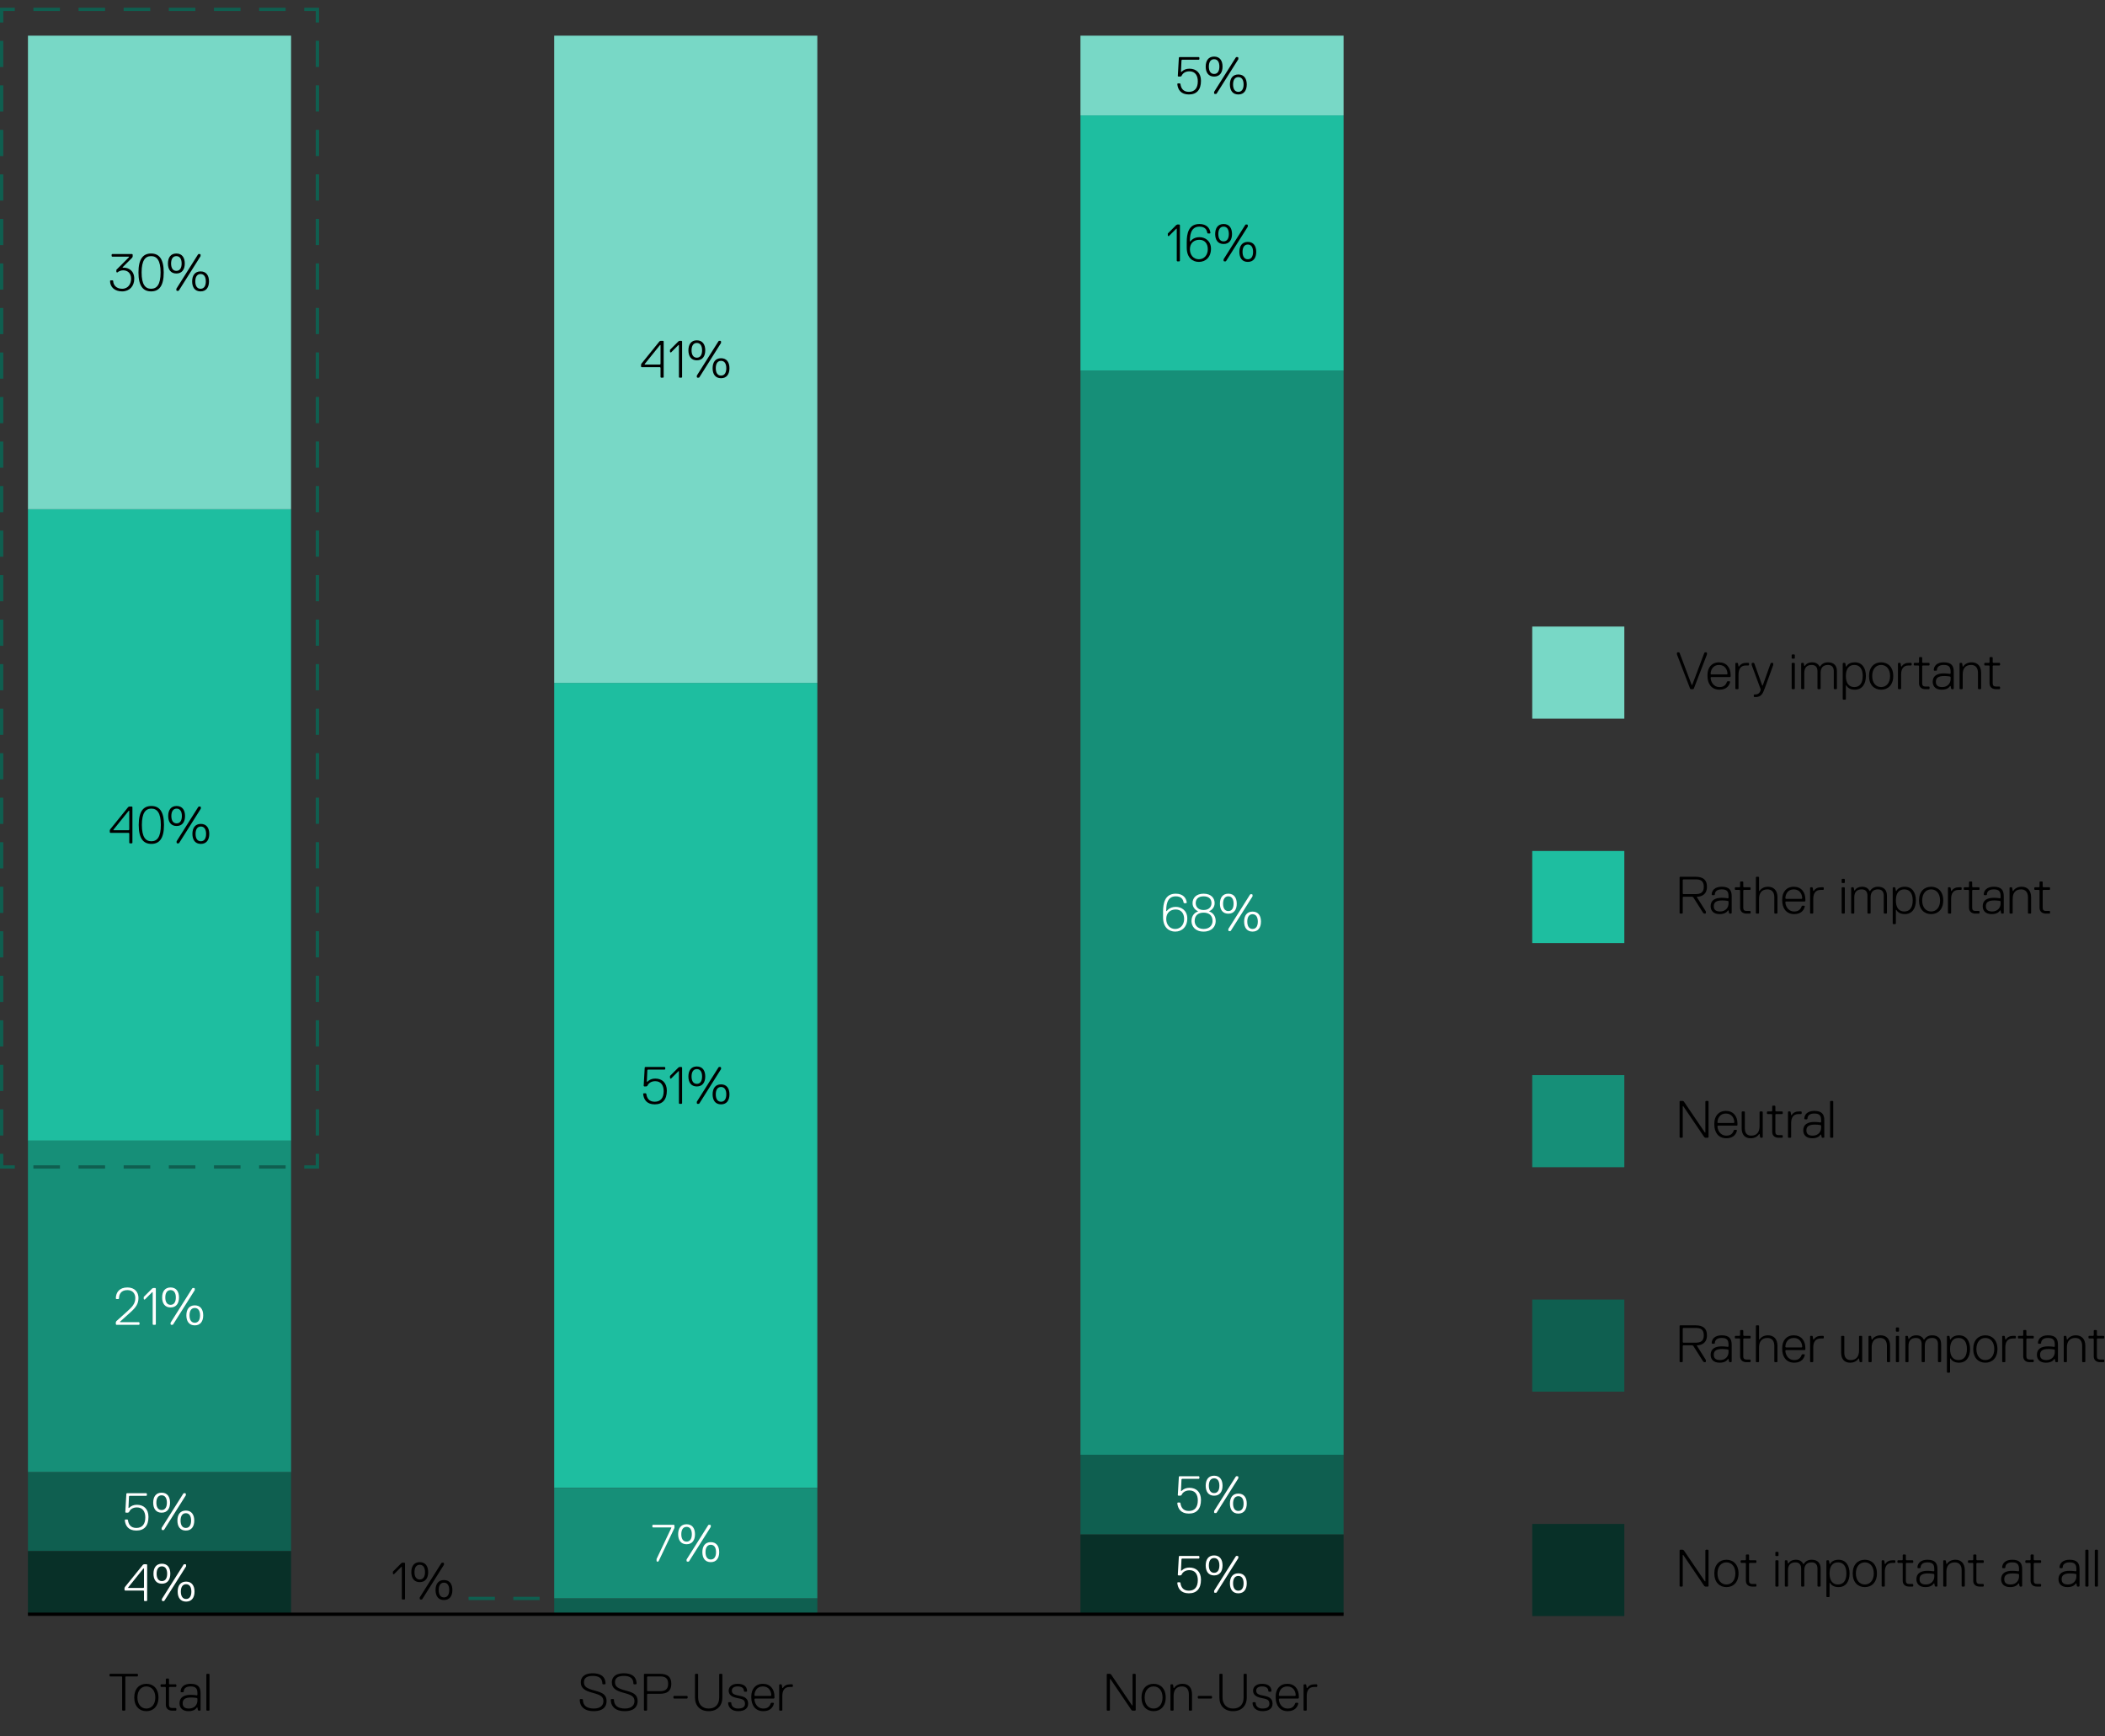 <?xml version="1.0" encoding="UTF-8"?>
<svg id="Ebene_1" xmlns="http://www.w3.org/2000/svg" version="1.1" viewBox="0 0 800 660">
  <rect x="0" y="0" width="800" height="660" fill="#333333" stroke="none"/>
  <!-- Generator: Adobe Illustrator 29.4.0, SVG Export Plug-In . SVG Version: 2.1.0 Build 152)  -->
  <defs>
    <style>
      .st0, .st1, .st2, .st3, .st4 {
        fill: none;
        stroke-miterlimit: 10;
        stroke-width: 1.25px;
      }

      .st0, .st1, .st2, .st4 {
        stroke: #0f5f50;
      }

      .st5 {
        isolation: isolate;
      }

      .st6 {
        fill: #78d8c6;
      }

      .st1 {
        stroke-dasharray: 10.092 7.064;
      }

      .st7 {
        fill: #fff;
      }

      .st2 {
        stroke-dasharray: 10 7;
      }

      .st8 {
        fill: #083028;
      }

      .st3 {
        stroke: #000;
      }

      .st9 {
        fill: #0f5f50;
      }

      .st4 {
        stroke-dasharray: 9.954 6.968;
      }

      .st10 {
        fill: #1ebea0;
      }

      .st11 {
        fill: #168f78;
      }
    </style>
  </defs>
  <g class="st5">
    <g class="st5">
      <path d="M649.124,603.048h-1l-.4-.2-8.002-11.803h-.199v11.803l-.2.2h-.801l-.199-.2v-13.603l.199-.2h1.001l.399.2,8.002,11.803h.2v-11.803l.2-.2h.8l.2.2v13.603l-.2.2h0Z"/>
      <path d="M651.522,598.047c0-3.4,2-5.201,4.601-5.201s4.602,1.801,4.602,5.201-2.001,5.201-4.602,5.201-4.601-1.801-4.601-5.201ZM652.722,598.047c0,2.601,1.4,4.201,3.4,4.201s3.401-1.601,3.401-4.201-1.4-4.201-3.401-4.201-3.4,1.601-3.4,4.201Z"/>
      <path d="M667.322,603.048h-1.399c-1.4,0-2.401-.8-2.401-2.2v-6.602l-.199-.2h-1.601l-.2-.2v-.6l.2-.2h1.601l.199-.2v-1.801l.2-.199h.801l.199.199v1.801l.2.2h2.4l.2.2v.6l-.2.2h-2.4l-.2.2v6.602c0,.8.4,1.2,1.201,1.2h1.399l.2.2v.6l-.2.2Z"/>
      <path d="M675.722,591.445h-.801l-.2-.2v-1.2l.2-.2h.801l.199.2v1.2l-.199.2ZM675.722,603.048h-.801l-.2-.2v-9.602l.2-.2h.801l.199.2v9.602l-.199.2Z"/>
      <path d="M685.723,602.848l-.2.2h-.8l-.2-.2v-6.602c0-1.4-.601-2.4-2.2-2.4-1.801,0-2.801,1-2.801,3.001v6.001l-.2.2h-.8l-.2-.2v-9.602l.2-.2h.6l.2.2.2,1h.2c.399-.8,1.4-1.4,2.801-1.4,1.6,0,2.4.8,2.8,1.601h.2c.601-1,1.601-1.601,3.001-1.601,2.2,0,3.4,1.2,3.4,3.4v6.602l-.2.2h-.8l-.2-.2v-6.602c0-1.4-.6-2.4-2.2-2.4-1.801,0-2.801,1-2.801,3.001v6.001h0Z"/>
      <path d="M695.522,601.648h-.2v5.201l-.2.2h-.8l-.2-.2v-13.603l.2-.2h.6l.2.2.2,1.2h.2c.399-.801,1.4-1.601,3.2-1.601,2.801,0,4.201,2.2,4.201,5.201s-1.4,5.201-4.201,5.201c-1.8,0-2.801-.801-3.2-1.601v.002ZM701.723,598.047c0-2.801-1.2-4.201-3.201-4.201s-3.2,1.4-3.2,4.201,1.2,4.201,3.2,4.201,3.201-1.4,3.201-4.201Z"/>
      <path d="M704.12,598.047c0-3.4,2.001-5.201,4.602-5.201s4.601,1.801,4.601,5.201-2,5.201-4.601,5.201-4.602-1.801-4.602-5.201ZM705.32,598.047c0,2.601,1.4,4.201,3.401,4.201s3.4-1.601,3.4-4.201-1.4-4.201-3.4-4.201-3.401,1.601-3.401,4.201Z"/>
      <path d="M720.121,593.046l.2.2v.6l-.2.2h-1c-2,0-2.801,1.4-2.801,3.4v5.401l-.199.2h-.801l-.2-.2v-9.602l.2-.2h.601l.2.2.199,1.2h.2c.601-1,1.601-1.4,2.801-1.4h.8Z"/>
      <path d="M726.921,603.048h-1.399c-1.4,0-2.401-.8-2.401-2.2v-6.602l-.199-.2h-1.601l-.2-.2v-.6l.2-.2h1.601l.199-.2v-1.801l.2-.199h.801l.199.199v1.801l.2.2h2.4l.2.2v.6l-.2.2h-2.4l-.2.2v6.602c0,.8.4,1.2,1.201,1.2h1.399l.2.2v.6l-.2.2Z"/>
      <path d="M736.122,603.048h-.601l-.2-.2-.2-1h-.199c-.4.6-1.2,1.4-3.201,1.4-2.2,0-3.4-1.2-3.4-3.001,0-2.2,1.601-3.2,4.201-3.2,1.2,0,2.4.2,2.4.2l.199-.2v-.601c0-1.8-.6-2.601-2.6-2.601s-2.601,1-2.601,2.001l-.2.199h-.801l-.2-.199c0-1.601,1.201-3.001,3.802-3.001,3,0,3.801,1.4,3.801,3.601v6.401l-.2.2h0ZM735.121,598.447l-.199-.2s-1.001-.2-2.201-.2c-2.4,0-3.2.8-3.2,2.2,0,1.2.6,2.001,2.4,2.001,2.2,0,3.2-1.601,3.2-3.001v-.8h0Z"/>
      <path d="M746.523,603.048h-.801l-.2-.2v-6.001c0-2.001-1-3.001-2.601-3.001-2.2,0-3.2,1.4-3.2,3.601v5.401l-.2.2h-.8l-.2-.2v-9.602l.2-.2h.6l.2.2.2,1.2h.2c.6-1,1.8-1.601,3.2-1.601,2.201,0,3.601,1.4,3.601,4.001v6.001l-.199.2h0Z"/>
      <path d="M753.721,603.048h-1.399c-1.4,0-2.401-.8-2.401-2.2v-6.602l-.199-.2h-1.601l-.2-.2v-.6l.2-.2h1.601l.199-.2v-1.801l.2-.199h.801l.199.199v1.801l.2.2h2.4l.2.2v.6l-.2.2h-2.4l-.2.2v6.602c0,.8.4,1.2,1.201,1.2h1.399l.2.2v.6l-.2.2Z"/>
      <path d="M768.321,603.048h-.601l-.2-.2-.2-1h-.199c-.4.6-1.2,1.4-3.201,1.4-2.2,0-3.4-1.2-3.4-3.001,0-2.2,1.601-3.2,4.201-3.2,1.2,0,2.4.2,2.4.2l.199-.2v-.601c0-1.8-.6-2.601-2.6-2.601s-2.601,1-2.601,2.001l-.2.199h-.801l-.2-.199c0-1.601,1.201-3.001,3.802-3.001,3,0,3.801,1.4,3.801,3.601v6.401l-.2.2h0ZM767.32,598.447l-.199-.2s-1.001-.2-2.201-.2c-2.4,0-3.2.8-3.2,2.2,0,1.2.6,2.001,2.4,2.001,2.2,0,3.2-1.601,3.2-3.001v-.8h0Z"/>
      <path d="M775.521,603.048h-1.399c-1.4,0-2.401-.8-2.401-2.2v-6.602l-.199-.2h-1.601l-.2-.2v-.6l.2-.2h1.601l.199-.2v-1.801l.2-.199h.801l.199.199v1.801l.2.2h2.4l.2.2v.6l-.2.2h-2.4l-.2.2v6.602c0,.8.4,1.2,1.201,1.2h1.399l.2.2v.6l-.2.2Z"/>
      <path d="M790.121,603.048h-.601l-.2-.2-.2-1h-.199c-.4.6-1.2,1.4-3.201,1.4-2.2,0-3.4-1.2-3.4-3.001,0-2.2,1.601-3.2,4.201-3.2,1.2,0,2.4.2,2.4.2l.199-.2v-.601c0-1.8-.6-2.601-2.6-2.601s-2.601,1-2.601,2.001l-.2.199h-.801l-.2-.199c0-1.601,1.201-3.001,3.802-3.001,3,0,3.801,1.4,3.801,3.601v6.401l-.2.2h0ZM789.12,598.447l-.199-.2s-1.001-.2-2.201-.2c-2.4,0-3.2.8-3.2,2.2,0,1.2.6,2.001,2.4,2.001,2.2,0,3.2-1.601,3.2-3.001v-.8h0Z"/>
      <path d="M793.52,603.048h-.8l-.2-.2v-13.603l.2-.2h.8l.2.2v13.603l-.2.2Z"/>
      <path d="M797.119,603.048h-.8l-.2-.2v-13.603l.2-.2h.8l.2.2v13.603l-.2.2Z"/>
    </g>
  </g>
  <g class="st5">
    <g class="st5">
      <path d="M643.123,511.347h-3.401l-.199.2v6.001l-.2.2h-.801l-.199-.2v-13.603l.199-.2h5.802c3,0,4.4,1.2,4.4,3.801,0,3.2-2.4,3.801-3.801,3.801v.2l3.401,5.401v.6l-.2.2h-.4l-.4-.2-3.801-6.001-.399-.2h0ZM644.524,504.745h-4.802l-.199.2v5.201l.199.2h4.602c2,0,3.2-.601,3.2-2.801s-1.2-2.801-3-2.801h0Z"/>
      <path d="M657.923,517.748h-.6l-.2-.2-.2-1h-.2c-.4.6-1.2,1.4-3.2,1.4-2.201,0-3.401-1.2-3.401-3.001,0-2.2,1.601-3.2,4.201-3.2,1.2,0,2.4.2,2.4.2l.2-.2v-.601c0-1.8-.601-2.601-2.601-2.601s-2.601,1-2.601,2.001l-.2.199h-.8l-.2-.199c0-1.601,1.2-3.001,3.801-3.001,3.001,0,3.801,1.4,3.801,3.601v6.401l-.2.2h0ZM656.923,513.148l-.2-.2s-1-.2-2.2-.2c-2.4,0-3.201.8-3.201,2.2,0,1.2.601,2.001,2.4,2.001,2.201,0,3.201-1.601,3.201-3.001v-.8Z"/>
      <path d="M665.123,517.748h-1.4c-1.4,0-2.4-.8-2.4-2.2v-6.602l-.2-.2h-1.601l-.2-.2v-.6l.2-.2h1.601l.2-.2v-1.801l.2-.199h.8l.2.199v1.801l.2.2h2.4l.2.2v.6l-.2.2h-2.4l-.2.2v6.602c0,.8.4,1.2,1.2,1.2h1.4l.2.2v.6l-.2.2Z"/>
      <path d="M675.323,517.748h-.8l-.2-.2v-6.001c0-2.001-1-3.001-2.601-3.001-2.2,0-3.201,1.4-3.201,3.601v5.401l-.199.2h-.801l-.2-.2v-13.603l.2-.2h.801l.199.2v5.201h.2c.601-1,1.801-1.601,3.201-1.601,2.2,0,3.601,1.4,3.601,4.001v6.001l-.2.2h0Z"/>
      <path d="M678.722,513.148l-.2.199c0,1.2.8,3.602,3.4,3.602,1.601,0,2.4-.801,2.801-2.001l.2-.2h.8l.2.2c-.2,1.2-1.2,3.001-4.001,3.001-3.2,0-4.601-2.4-4.601-5.201v-.4c0-2.801,1.601-4.801,4.4-4.801s4.401,2,4.401,4.801v.601l-.2.2h-7.201,0ZM684.923,511.947c0-1.4-.801-3.401-3.201-3.401s-3.2,2.001-3.2,3.401l.2.199h6.001l.2-.199Z"/>
      <path d="M692.922,507.746l.2.2v.6l-.2.2h-1c-2,0-2.801,1.4-2.801,3.4v5.401l-.199.2h-.801l-.2-.2v-9.602l.2-.2h.601l.2.2.199,1.2h.2c.601-1,1.601-1.4,2.801-1.4h.8Z"/>
      <path d="M699.921,507.746h.801l.2.2v6.201c0,2,1,2.801,2.4,2.801,2.2,0,3.2-1.4,3.2-3.602v-5.4l.2-.2h.8l.2.2v9.602l-.2.2h-.6l-.2-.2-.2-1.2h-.2c-.6,1-1.8,1.601-3.2,1.601-2.001,0-3.401-1.2-3.401-3.801v-6.201l.2-.2h0Z"/>
      <path d="M718.123,517.748h-.801l-.2-.2v-6.001c0-2.001-1-3.001-2.601-3.001-2.2,0-3.2,1.4-3.2,3.601v5.401l-.2.2h-.8l-.2-.2v-9.602l.2-.2h.6l.2.2.2,1.2h.2c.6-1,1.8-1.601,3.2-1.601,2.201,0,3.601,1.4,3.601,4.001v6.001l-.199.2h0Z"/>
      <path d="M721.522,506.146h-.801l-.2-.2v-1.2l.2-.2h.801l.199.2v1.2l-.199.2ZM721.522,517.748h-.801l-.2-.2v-9.602l.2-.2h.801l.199.2v9.602l-.199.2Z"/>
      <path d="M731.523,517.548l-.2.2h-.8l-.2-.2v-6.602c0-1.4-.601-2.4-2.2-2.4-1.801,0-2.801,1-2.801,3.001v6.001l-.2.2h-.8l-.2-.2v-9.602l.2-.2h.6l.2.2.2,1h.2c.399-.8,1.4-1.4,2.801-1.4,1.6,0,2.4.8,2.8,1.601h.2c.601-1,1.601-1.601,3.001-1.601,2.2,0,3.4,1.2,3.4,3.4v6.602l-.2.2h-.8l-.2-.2v-6.602c0-1.4-.6-2.4-2.2-2.4-1.801,0-2.801,1-2.801,3.001v6.001h0Z"/>
      <path d="M741.321,516.348h-.2v5.201l-.2.2h-.8l-.2-.2v-13.603l.2-.2h.6l.2.2.2,1.2h.2c.399-.801,1.4-1.601,3.2-1.601,2.801,0,4.201,2.2,4.201,5.201s-1.4,5.201-4.201,5.201c-1.8,0-2.801-.801-3.2-1.601v.002ZM747.523,512.747c0-2.801-1.2-4.201-3.201-4.201s-3.2,1.4-3.2,4.201,1.2,4.201,3.2,4.201,3.201-1.4,3.201-4.201Z"/>
      <path d="M749.92,512.747c0-3.4,2.001-5.201,4.602-5.201s4.601,1.801,4.601,5.201-2,5.201-4.601,5.201-4.602-1.801-4.602-5.201ZM751.12,512.747c0,2.601,1.4,4.201,3.401,4.201s3.4-1.601,3.4-4.201-1.4-4.201-3.4-4.201-3.401,1.601-3.401,4.201Z"/>
      <path d="M765.921,507.746l.2.2v.6l-.2.2h-1c-2,0-2.801,1.4-2.801,3.4v5.401l-.199.2h-.801l-.2-.2v-9.602l.2-.2h.601l.2.2.199,1.2h.2c.601-1,1.601-1.4,2.801-1.4h.8Z"/>
      <path d="M772.722,517.748h-1.4c-1.4,0-2.4-.8-2.4-2.2v-6.602l-.2-.2h-1.601l-.2-.2v-.6l.2-.2h1.601l.2-.2v-1.801l.2-.199h.8l.2.199v1.801l.2.2h2.4l.2.2v.6l-.2.2h-2.4l-.2.2v6.602c0,.8.4,1.2,1.2,1.2h1.4l.2.2v.6l-.2.2Z"/>
      <path d="M781.922,517.748h-.601l-.2-.2-.2-1h-.199c-.4.6-1.2,1.4-3.201,1.4-2.2,0-3.4-1.2-3.4-3.001,0-2.2,1.601-3.2,4.201-3.2,1.2,0,2.4.2,2.4.2l.199-.2v-.601c0-1.8-.6-2.601-2.6-2.601s-2.601,1-2.601,2.001l-.2.199h-.801l-.2-.199c0-1.601,1.201-3.001,3.802-3.001,3,0,3.801,1.4,3.801,3.601v6.401l-.2.2h0ZM780.921,513.148l-.199-.2s-1.001-.2-2.201-.2c-2.4,0-3.2.8-3.2,2.2,0,1.2.6,2.001,2.4,2.001,2.2,0,3.2-1.601,3.2-3.001v-.8h0Z"/>
      <path d="M792.322,517.748h-.801l-.2-.2v-6.001c0-2.001-1-3.001-2.601-3.001-2.2,0-3.2,1.4-3.2,3.601v5.401l-.2.2h-.8l-.2-.2v-9.602l.2-.2h.6l.2.2.2,1.2h.2c.6-1,1.8-1.601,3.2-1.601,2.201,0,3.601,1.4,3.601,4.001v6.001l-.199.2h0Z"/>
      <path d="M799.521,517.748h-1.399c-1.4,0-2.401-.8-2.401-2.2v-6.602l-.199-.2h-1.601l-.2-.2v-.6l.2-.2h1.601l.199-.2v-1.801l.2-.199h.801l.199.199v1.801l.2.2h2.4l.2.2v.6l-.2.2h-2.4l-.2.2v6.602c0,.8.4,1.2,1.201,1.2h1.399l.2.2v.6l-.2.2Z"/>
    </g>
  </g>
  <g class="st5">
    <g class="st5">
      <path d="M649.124,432.447h-1l-.4-.2-8.002-11.803h-.199v11.803l-.2.2h-.801l-.199-.2v-13.603l.199-.2h1.001l.399.2,8.002,11.803h.2v-11.803l.2-.2h.8l.2.2v13.603l-.2.2h0Z"/>
      <path d="M652.922,427.847l-.2.199c0,1.2.8,3.602,3.4,3.602,1.601,0,2.4-.801,2.801-2.001l.2-.2h.8l.2.2c-.2,1.2-1.2,3.001-4.001,3.001-3.2,0-4.601-2.4-4.601-5.201v-.4c0-2.801,1.601-4.801,4.4-4.801s4.401,2,4.401,4.801v.601l-.2.2h-7.201,0ZM659.123,426.647c0-1.4-.801-3.401-3.201-3.401s-3.2,2.001-3.2,3.401l.2.199h6.001l.2-.199Z"/>
      <path d="M662.121,422.445h.801l.2.2v6.201c0,2,1,2.801,2.4,2.801,2.2,0,3.2-1.4,3.2-3.602v-5.4l.2-.2h.8l.2.2v9.602l-.2.2h-.6l-.2-.2-.2-1.2h-.2c-.6,1-1.8,1.601-3.2,1.601-2.001,0-3.401-1.2-3.401-3.801v-6.201l.2-.2h0Z"/>
      <path d="M677.322,432.447h-1.399c-1.4,0-2.401-.8-2.401-2.2v-6.602l-.199-.2h-1.601l-.2-.2v-.6l.2-.2h1.601l.199-.2v-1.801l.2-.199h.801l.199.199v1.801l.2.2h2.4l.2.2v.6l-.2.2h-2.4l-.2.2v6.602c0,.8.4,1.2,1.201,1.2h1.399l.2.2v.6l-.2.2Z"/>
      <path d="M684.523,422.445l.2.2v.6l-.2.2h-1c-2.001,0-2.801,1.4-2.801,3.4v5.401l-.2.2h-.8l-.2-.2v-9.602l.2-.2h.6l.2.2.2,1.2h.2c.6-1,1.6-1.4,2.801-1.4h.8Z"/>
      <path d="M693.123,432.447h-.601l-.2-.2-.2-1h-.199c-.4.6-1.2,1.4-3.201,1.4-2.2,0-3.4-1.2-3.4-3.001,0-2.2,1.601-3.2,4.201-3.2,1.2,0,2.4.2,2.4.2l.199-.2v-.601c0-1.8-.6-2.601-2.6-2.601s-2.601,1-2.601,2.001l-.2.199h-.801l-.2-.199c0-1.601,1.201-3.001,3.802-3.001,3,0,3.801,1.4,3.801,3.601v6.401l-.2.2h0ZM692.122,427.847l-.199-.2s-1.001-.2-2.201-.2c-2.4,0-3.2.8-3.2,2.2,0,1.2.6,2.001,2.4,2.001,2.2,0,3.2-1.601,3.2-3.001v-.8h0Z"/>
      <path d="M696.522,432.447h-.8l-.2-.2v-13.603l.2-.2h.8l.2.2v13.603l-.2.2Z"/>
    </g>
  </g>
  <g class="st5">
    <g class="st5">
      <path d="M643.123,340.847h-3.401l-.199.2v6.001l-.2.2h-.801l-.199-.2v-13.603l.199-.2h5.802c3,0,4.4,1.2,4.4,3.801,0,3.2-2.4,3.801-3.801,3.801v.2l3.401,5.401v.6l-.2.2h-.4l-.4-.2-3.801-6.001-.399-.2h0ZM644.524,334.245h-4.802l-.199.2v5.201l.199.2h4.602c2,0,3.2-.601,3.2-2.801s-1.2-2.801-3-2.801h0Z"/>
      <path d="M657.923,347.248h-.6l-.2-.2-.2-1h-.2c-.4.6-1.2,1.4-3.2,1.4-2.201,0-3.401-1.2-3.401-3.001,0-2.2,1.601-3.2,4.201-3.2,1.2,0,2.4.2,2.4.2l.2-.2v-.601c0-1.8-.601-2.601-2.601-2.601s-2.601,1-2.601,2.001l-.2.199h-.8l-.2-.199c0-1.601,1.2-3.001,3.801-3.001,3.001,0,3.801,1.4,3.801,3.601v6.401l-.2.2h0ZM656.923,342.648l-.2-.2s-1-.2-2.2-.2c-2.4,0-3.201.8-3.201,2.2,0,1.2.601,2.001,2.4,2.001,2.201,0,3.201-1.601,3.201-3.001v-.8Z"/>
      <path d="M665.123,347.248h-1.4c-1.4,0-2.4-.8-2.4-2.2v-6.602l-.2-.2h-1.601l-.2-.2v-.6l.2-.2h1.601l.2-.2v-1.801l.2-.199h.8l.2.199v1.801l.2.2h2.4l.2.2v.6l-.2.2h-2.4l-.2.2v6.602c0,.8.4,1.2,1.2,1.2h1.4l.2.2v.6l-.2.2Z"/>
      <path d="M675.323,347.248h-.8l-.2-.2v-6.001c0-2.001-1-3.001-2.601-3.001-2.2,0-3.201,1.4-3.201,3.601v5.401l-.199.2h-.801l-.2-.2v-13.603l.2-.2h.801l.199.2v5.201h.2c.601-1,1.801-1.601,3.201-1.601,2.2,0,3.601,1.4,3.601,4.001v6.001l-.2.2h0Z"/>
      <path d="M678.722,342.648l-.2.199c0,1.2.8,3.602,3.4,3.602,1.601,0,2.4-.801,2.801-2.001l.2-.2h.8l.2.2c-.2,1.2-1.2,3.001-4.001,3.001-3.2,0-4.601-2.4-4.601-5.201v-.4c0-2.801,1.601-4.801,4.4-4.801s4.401,2,4.401,4.801v.601l-.2.2h-7.201,0ZM684.923,341.447c0-1.4-.801-3.401-3.201-3.401s-3.2,2.001-3.2,3.401l.2.199h6.001l.2-.199Z"/>
      <path d="M692.922,337.246l.2.2v.6l-.2.2h-1c-2,0-2.801,1.4-2.801,3.4v5.401l-.199.2h-.801l-.2-.2v-9.602l.2-.2h.601l.2.2.199,1.2h.2c.601-1,1.601-1.4,2.801-1.4h.8Z"/>
      <path d="M700.922,335.646h-.801l-.2-.2v-1.2l.2-.2h.801l.199.2v1.2l-.199.2ZM700.922,347.248h-.801l-.2-.2v-9.602l.2-.2h.801l.199.2v9.602l-.199.2Z"/>
      <path d="M710.923,347.048l-.2.2h-.8l-.2-.2v-6.602c0-1.4-.601-2.4-2.2-2.4-1.801,0-2.801,1-2.801,3.001v6.001l-.2.2h-.8l-.2-.2v-9.602l.2-.2h.6l.2.2.2,1h.2c.399-.8,1.4-1.4,2.801-1.4,1.6,0,2.4.8,2.8,1.601h.2c.601-1,1.601-1.601,3.001-1.601,2.2,0,3.4,1.2,3.4,3.4v6.602l-.2.2h-.8l-.2-.2v-6.602c0-1.4-.6-2.4-2.2-2.4-1.801,0-2.801,1-2.801,3.001v6.001h0Z"/>
      <path d="M720.722,345.848h-.2v5.201l-.2.2h-.8l-.2-.2v-13.603l.2-.2h.6l.2.2.2,1.2h.2c.399-.801,1.4-1.601,3.2-1.601,2.801,0,4.201,2.2,4.201,5.201s-1.4,5.201-4.201,5.201c-1.8,0-2.801-.801-3.2-1.601v.002ZM726.923,342.247c0-2.801-1.2-4.201-3.201-4.201s-3.2,1.4-3.2,4.201,1.2,4.201,3.2,4.201,3.201-1.4,3.201-4.201Z"/>
      <path d="M729.32,342.247c0-3.4,2.001-5.201,4.602-5.201s4.601,1.801,4.601,5.201-2,5.201-4.601,5.201-4.602-1.801-4.602-5.201ZM730.521,342.247c0,2.601,1.4,4.201,3.401,4.201s3.4-1.601,3.4-4.201-1.4-4.201-3.4-4.201-3.401,1.601-3.401,4.201Z"/>
      <path d="M745.321,337.246l.2.2v.6l-.2.2h-1c-2,0-2.801,1.4-2.801,3.4v5.401l-.199.2h-.801l-.2-.2v-9.602l.2-.2h.601l.2.2.199,1.2h.2c.601-1,1.601-1.4,2.801-1.4h.8Z"/>
      <path d="M752.121,347.248h-1.399c-1.4,0-2.401-.8-2.401-2.2v-6.602l-.199-.2h-1.601l-.2-.2v-.6l.2-.2h1.601l.199-.2v-1.801l.2-.199h.801l.199.199v1.801l.2.2h2.4l.2.2v.6l-.2.2h-2.4l-.2.2v6.602c0,.8.4,1.2,1.201,1.2h1.399l.2.2v.6l-.2.2Z"/>
      <path d="M761.322,347.248h-.601l-.2-.2-.2-1h-.199c-.4.6-1.2,1.4-3.201,1.4-2.2,0-3.4-1.2-3.4-3.001,0-2.2,1.601-3.2,4.201-3.2,1.2,0,2.4.2,2.4.2l.199-.2v-.601c0-1.8-.6-2.601-2.6-2.601s-2.601,1-2.601,2.001l-.2.199h-.801l-.2-.199c0-1.601,1.201-3.001,3.802-3.001,3,0,3.801,1.4,3.801,3.601v6.401l-.2.2h0ZM760.321,342.648l-.199-.2s-1.001-.2-2.201-.2c-2.4,0-3.2.8-3.2,2.2,0,1.2.6,2.001,2.4,2.001,2.2,0,3.2-1.601,3.2-3.001v-.8h0Z"/>
      <path d="M771.723,347.248h-.801l-.2-.2v-6.001c0-2.001-1-3.001-2.601-3.001-2.2,0-3.2,1.4-3.2,3.601v5.401l-.2.2h-.8l-.2-.2v-9.602l.2-.2h.6l.2.2.2,1.2h.2c.6-1,1.8-1.601,3.2-1.601,2.201,0,3.601,1.4,3.601,4.001v6.001l-.199.2h0Z"/>
      <path d="M778.921,347.248h-1.399c-1.4,0-2.401-.8-2.401-2.2v-6.602l-.199-.2h-1.601l-.2-.2v-.6l.2-.2h1.601l.199-.2v-1.801l.2-.199h.801l.199.199v1.801l.2.2h2.4l.2.2v.6l-.2.2h-2.4l-.2.2v6.602c0,.8.4,1.2,1.201,1.2h1.399l.2.2v.6l-.2.2Z"/>
    </g>
  </g>
  <g>
    <rect class="st8" x="582.322" y="579.248" width="35" height="35"/>
    <rect class="st9" x="582.322" y="493.948" width="35" height="35"/>
    <rect class="st11" x="582.322" y="408.648" width="35" height="35"/>
    <rect class="st10" x="582.322" y="323.448" width="35" height="35"/>
    <rect class="st6" x="582.322" y="238.148" width="35" height="35"/>
  </g>
  <g class="st5">
    <g class="st5">
      <path d="M643.723,261.747l-.2.2h-1l-.2-.2-5.001-13.003v-.6l.2-.2h.601l.2.2,4.601,12.202h.2l4.601-12.202.2-.2h.601l.199.2v.6l-5.001,13.003h-.001Z"/>
      <path d="M650.322,257.347l-.2.199c0,1.2.8,3.602,3.4,3.602,1.601,0,2.4-.801,2.801-2.001l.2-.2h.8l.2.2c-.2,1.2-1.2,3.001-4.001,3.001-3.2,0-4.601-2.4-4.601-5.201v-.4c0-2.801,1.601-4.801,4.4-4.801s4.401,2,4.401,4.801v.601l-.2.2h-7.201,0ZM656.524,256.147c0-1.4-.801-3.401-3.201-3.401s-3.2,2.001-3.2,3.401l.2.199h6.001l.2-.199Z"/>
      <path d="M664.523,251.945l.2.2v.6l-.2.2h-1c-2,0-2.801,1.4-2.801,3.4v5.401l-.199.2h-.801l-.2-.2v-9.602l.2-.2h.601l.2.2.199,1.2h.2c.601-1,1.601-1.4,2.801-1.4h.8Z"/>
      <path d="M670.723,261.547c-.8,2.201-1.4,3.401-3.601,3.401h-.4l-.2-.2v-.601l.2-.2h.4c1.4,0,1.8-1,2-1.6v-.4l-3.4-9.202v-.6l.2-.2h.6l.2.2,3.001,8.401h.2l3-8.401.2-.2h.601l.199.2v.6l-3.2,8.802h0Z"/>
      <path d="M681.922,250.345h-.801l-.2-.2v-1.2l.2-.2h.801l.199.2v1.2l-.199.2ZM681.922,261.947h-.801l-.2-.2v-9.602l.2-.2h.801l.199.2v9.602l-.199.2Z"/>
      <path d="M691.923,261.747l-.2.2h-.8l-.2-.2v-6.602c0-1.4-.601-2.4-2.2-2.4-1.801,0-2.801,1-2.801,3.001v6.001l-.2.2h-.8l-.2-.2v-9.602l.2-.2h.6l.2.2.2,1h.2c.399-.8,1.4-1.4,2.801-1.4,1.6,0,2.4.8,2.8,1.601h.2c.601-1,1.601-1.601,3.001-1.601,2.2,0,3.4,1.2,3.4,3.4v6.602l-.2.2h-.8l-.2-.2v-6.602c0-1.4-.6-2.4-2.2-2.4-1.801,0-2.801,1-2.801,3.001v6.001h0Z"/>
      <path d="M701.722,260.547h-.2v5.201l-.2.2h-.8l-.2-.2v-13.603l.2-.2h.6l.2.2.2,1.2h.2c.399-.801,1.4-1.601,3.2-1.601,2.801,0,4.201,2.2,4.201,5.201s-1.4,5.201-4.201,5.201c-1.8,0-2.801-.801-3.2-1.601v.002ZM707.923,256.946c0-2.801-1.2-4.201-3.201-4.201s-3.2,1.4-3.2,4.201,1.2,4.201,3.2,4.201,3.201-1.4,3.201-4.201Z"/>
      <path d="M710.32,256.946c0-3.4,2.001-5.201,4.602-5.201s4.601,1.801,4.601,5.201-2,5.201-4.601,5.201-4.602-1.801-4.602-5.201ZM711.521,256.946c0,2.601,1.4,4.201,3.401,4.201s3.4-1.601,3.4-4.201-1.4-4.201-3.4-4.201-3.401,1.601-3.401,4.201Z"/>
      <path d="M726.321,251.945l.2.2v.6l-.2.2h-1c-2,0-2.801,1.4-2.801,3.4v5.401l-.199.2h-.801l-.2-.2v-9.602l.2-.2h.601l.2.2.199,1.2h.2c.601-1,1.601-1.4,2.801-1.4h.8Z"/>
      <path d="M733.122,261.947h-1.4c-1.4,0-2.4-.8-2.4-2.2v-6.602l-.2-.2h-1.601l-.2-.2v-.6l.2-.2h1.601l.2-.2v-1.801l.2-.199h.8l.2.199v1.801l.2.2h2.4l.2.2v.6l-.2.2h-2.4l-.2.2v6.602c0,.8.4,1.2,1.2,1.2h1.4l.2.2v.6l-.2.2h0Z"/>
      <path d="M742.322,261.947h-.601l-.2-.2-.2-1h-.199c-.4.6-1.2,1.4-3.201,1.4-2.2,0-3.4-1.2-3.4-3.001,0-2.2,1.601-3.2,4.201-3.2,1.2,0,2.4.2,2.4.2l.199-.2v-.601c0-1.8-.6-2.601-2.6-2.601s-2.601,1-2.601,2.001l-.2.199h-.801l-.2-.199c0-1.601,1.201-3.001,3.802-3.001,3,0,3.801,1.4,3.801,3.601v6.401l-.2.2h0ZM741.321,257.347l-.199-.2s-1.001-.2-2.201-.2c-2.4,0-3.2.8-3.2,2.2,0,1.2.6,2.001,2.4,2.001,2.2,0,3.2-1.601,3.2-3.001v-.8h0Z"/>
      <path d="M752.723,261.947h-.801l-.2-.2v-6.001c0-2.001-1-3.001-2.601-3.001-2.2,0-3.2,1.4-3.2,3.601v5.401l-.2.2h-.8l-.2-.2v-9.602l.2-.2h.6l.2.2.2,1.2h.2c.6-1,1.8-1.601,3.2-1.601,2.201,0,3.601,1.4,3.601,4.001v6.001l-.199.2h0Z"/>
      <path d="M759.921,261.947h-1.399c-1.4,0-2.401-.8-2.401-2.2v-6.602l-.199-.2h-1.601l-.2-.2v-.6l.2-.2h1.601l.199-.2v-1.801l.2-.199h.801l.199.199v1.801l.2.2h2.4l.2.2v.6l-.2.2h-2.4l-.2.2v6.602c0,.8.4,1.2,1.201,1.2h1.399l.2.2v.6l-.2.2h0Z"/>
    </g>
  </g>
  <rect class="st10" x="10.625" y="193.556" width="100" height="240"/>
  <rect class="st11" x="10.625" y="433.556" width="100" height="126"/>
  <rect class="st9" x="10.625" y="559.556" width="100" height="30"/>
  <rect class="st8" x="10.625" y="589.556" width="100" height="24"/>
  <rect class="st6" x="10.625" y="13.556" width="100" height="180"/>
  <rect class="st10" x="210.625" y="259.556" width="100" height="306"/>
  <rect class="st11" x="210.625" y="565.556" width="100" height="42"/>
  <rect class="st9" x="210.625" y="607.556" width="100" height="6"/>
  <rect class="st6" x="210.625" y="13.556" width="100" height="246"/>
  <g class="st5">
    <path class="st7" d="M55.725,608.557h-.8l-.2-.2v-3.601l-.2-.2h-7.001l-.2-.2v-.8l.2-.4,6.801-8.401.4-.2h1l.2.2v13.603l-.2.2h0ZM54.725,596.155h-.2l-5.801,7.201v.2h5.801l.2-.2v-7.201Z"/>
    <path class="st7" d="M58.324,598.155c0-2.2,1-3.801,3.201-3.801s3.201,1.601,3.201,3.801-1,3.801-3.201,3.801-3.201-1.601-3.201-3.801ZM61.524,600.956c1.4,0,2-1.2,2-2.801s-.6-2.801-2-2.801-2,1.2-2,2.801.6,2.801,2,2.801ZM62.524,608.357l-.2.2h-.6l-.2-.2v-.6l8.202-13.003.2-.2h.6l.2.2v.6s-8.202,13.003-8.202,13.003ZM67.525,604.957c0-2.2,1-3.801,3.201-3.801s3.201,1.601,3.201,3.801-1,3.801-3.201,3.801-3.201-1.601-3.201-3.801ZM70.726,607.758c1.4,0,2-1.2,2-2.801s-.6-2.801-2-2.801-2,1.2-2,2.801.601,2.801,2,2.801Z"/>
  </g>
  <g class="st5">
    <g class="st5">
      <g class="st5">
        <path class="st7" d="M250.326,593.357l-.2.2h-.4l-.2-.2v-.8l5.602-11.803v-.2h-7.002l-.2-.2v-.6l.2-.2h8.002l.2.2v1l-6.001,12.603h-.001Z"/>
        <path class="st7" d="M257.726,583.155c0-2.2,1-3.801,3.201-3.801s3.201,1.601,3.201,3.801-1,3.801-3.201,3.801-3.201-1.601-3.201-3.801ZM260.927,585.956c1.4,0,2-1.2,2-2.801s-.6-2.801-2-2.801-2,1.2-2,2.801.6,2.801,2,2.801ZM261.927,593.357l-.2.2h-.6l-.2-.2v-.6l8.202-13.003.2-.2h.6l.2.2v.6l-8.202,13.003ZM266.928,589.957c0-2.2,1-3.801,3.201-3.801s3.201,1.601,3.201,3.801-1,3.801-3.201,3.801-3.201-1.601-3.201-3.801ZM270.128,592.758c1.4,0,2-1.2,2-2.801s-.6-2.801-2-2.801-2,1.2-2,2.801.601,2.801,2,2.801Z"/>
      </g>
    </g>
  </g>
  <g class="st5">
    <g class="st5">
      <g class="st5">
        <path d="M248.826,419.758c-3,0-4.2-1.801-4.4-4.001l.2-.2h.8l.2.2c.2,1.601,1,3.001,3.2,3.001s3.401-1.4,3.401-4.001c0-2.201-1.001-3.801-3.201-3.801-1.601,0-2.601.8-3,1.8l-.4.2h-.801l-.199-.2.399-7.001.2-.2h7.401l.2.2v.6l-.2.2h-6.401l-.199.2-.2,4.401h.2c.8-.801,1.8-1.2,3-1.2,2.601,0,4.401,1.6,4.401,4.601,0,3.4-1.601,5.201-4.602,5.201h.001Z"/>
        <path d="M258.227,419.557l-.2-.2v-12.202h-.2l-2.801,2.801h-.2l-.199-.2v-.801l3.2-3.2.4-.2h.8l.2.2v13.603l-.2.2h-.8,0Z"/>
        <path d="M261.625,409.155c0-2.2,1-3.801,3.201-3.801s3.2,1.601,3.2,3.801-1,3.801-3.2,3.801-3.201-1.601-3.201-3.801ZM264.826,411.956c1.4,0,2-1.2,2-2.801s-.6-2.801-2-2.801-2.001,1.2-2.001,2.801.601,2.801,2.001,2.801ZM265.826,419.357l-.2.2h-.601l-.199-.2v-.6l8.201-13.003.2-.2h.601l.199.2v.6l-8.201,13.003ZM270.827,415.957c0-2.2,1-3.801,3.2-3.801s3.201,1.601,3.201,3.801-1,3.801-3.201,3.801-3.2-1.601-3.2-3.801ZM274.028,418.758c1.4,0,2.001-1.2,2.001-2.801s-.601-2.801-2.001-2.801-2,1.2-2,2.801.601,2.801,2,2.801Z"/>
      </g>
    </g>
  </g>
  <g class="st5">
    <g class="st5">
      <g class="st5">
        <path d="M252.027,143.557h-.8l-.2-.2v-3.601l-.2-.2h-7.001l-.2-.2v-.8l.2-.4,6.801-8.401.4-.2h1l.2.2v13.603l-.2.2h0ZM251.027,131.155h-.2l-5.801,7.201v.2h5.801l.2-.2v-7.201Z"/>
        <path d="M258.226,143.557l-.2-.2v-12.202h-.2l-2.801,2.801h-.2l-.2-.2v-.801l3.201-3.2.4-.2h.8l.2.2v13.603l-.2.2h-.8,0Z"/>
        <path d="M261.625,133.155c0-2.2,1-3.801,3.201-3.801s3.201,1.601,3.201,3.801-1,3.801-3.201,3.801-3.201-1.601-3.201-3.801ZM264.826,135.956c1.4,0,2-1.2,2-2.801s-.6-2.801-2-2.801-2,1.2-2,2.801.6,2.801,2,2.801ZM265.826,143.357l-.2.2h-.601l-.2-.2v-.6l8.202-13.003.2-.2h.6l.2.2v.6l-8.202,13.003h.001ZM270.827,139.957c0-2.2,1-3.801,3.201-3.801s3.201,1.601,3.201,3.801-1,3.801-3.201,3.801-3.201-1.601-3.201-3.801ZM274.028,142.758c1.4,0,2-1.2,2-2.801s-.6-2.801-2-2.801-2,1.2-2,2.801.6,2.801,2,2.801Z"/>
      </g>
    </g>
  </g>
  <g class="st5">
    <path class="st7" d="M51.824,581.758c-3,0-4.201-1.801-4.401-4.001l.2-.2h.8l.2.2c.2,1.601,1,3.001,3.201,3.001s3.401-1.4,3.401-4.001c0-2.201-1-3.801-3.201-3.801-1.601,0-2.601.8-3,1.8l-.4.2h-.8l-.2-.2.4-7.001.2-.2h7.401l.2.2v.6l-.2.2h-6.401l-.2.2-.2,4.401h.2c.8-.801,1.8-1.2,3-1.2,2.601,0,4.401,1.6,4.401,4.601,0,3.4-1.6,5.201-4.601,5.201Z"/>
    <path class="st7" d="M58.223,571.155c0-2.2,1-3.801,3.201-3.801s3.201,1.601,3.201,3.801-1,3.801-3.201,3.801-3.201-1.601-3.201-3.801ZM61.424,573.956c1.4,0,2-1.2,2-2.801s-.6-2.801-2-2.801-2,1.2-2,2.801.6,2.801,2,2.801ZM62.424,581.357l-.2.2h-.6l-.2-.2v-.6l8.202-13.003.2-.2h.6l.2.2v.6s-8.202,13.003-8.202,13.003ZM67.425,577.957c0-2.2,1-3.801,3.201-3.801s3.201,1.601,3.201,3.801-1,3.801-3.201,3.801-3.201-1.601-3.201-3.801ZM70.625,580.758c1.4,0,2-1.2,2-2.801s-.6-2.801-2-2.801-2,1.2-2,2.801.601,2.801,2,2.801Z"/>
  </g>
  <g class="st5">
    <path class="st7" d="M52.826,503.557h-8.602l-.2-.2v-.8l.2-.4,4.001-3.601c2-1.801,3.2-3.001,3.2-5.201,0-1.4-.8-3.001-3-3.001-2.601,0-3.201,1.801-3.201,3.201l-.2.2h-.8l-.2-.2c0-2.4,1.4-4.201,4.401-4.201,2.8,0,4.2,1.801,4.2,4.001s-1,3.601-3,5.401l-4.001,3.601v.2h7.201l.2.2v.6l-.2.2h0Z"/>
    <path class="st7" d="M58.226,503.557l-.2-.2v-12.202h-.2l-2.801,2.801h-.2l-.199-.2v-.801l3.2-3.2.4-.2h.8l.2.2v13.603l-.2.2h-.8Z"/>
    <path class="st7" d="M61.624,493.155c0-2.2,1-3.801,3.201-3.801s3.2,1.601,3.2,3.801-1,3.801-3.2,3.801-3.201-1.601-3.201-3.801ZM64.825,495.956c1.4,0,2-1.2,2-2.801s-.6-2.801-2-2.801-2.001,1.2-2.001,2.801.601,2.801,2.001,2.801ZM65.825,503.357l-.2.2h-.601l-.199-.2v-.6l8.201-13.003.2-.2h.601l.199.2v.6l-8.201,13.003ZM70.826,499.957c0-2.2,1-3.801,3.2-3.801s3.201,1.601,3.201,3.801-1,3.801-3.201,3.801-3.2-1.601-3.2-3.801ZM74.027,502.758c1.4,0,2.001-1.2,2.001-2.801s-.601-2.801-2.001-2.801-2,1.2-2,2.801.601,2.801,2,2.801Z"/>
  </g>
  <g class="st5">
    <path d="M50.125,320.557h-.8l-.2-.2v-3.601l-.2-.2h-7.001l-.2-.2v-.8l.2-.4,6.801-8.401.4-.2h1l.2.2v13.603l-.2.2h0ZM49.125,308.155h-.2l-5.801,7.201v.2h5.801l.2-.2v-7.201Z"/>
    <path d="M57.524,320.758c-3,0-4.801-2.001-4.801-7.202s1.8-7.201,4.801-7.201,4.801,2.001,4.801,7.201-1.8,7.202-4.801,7.202ZM57.524,307.354c-2.2,0-3.601,1.601-3.601,6.201s1.4,6.202,3.601,6.202,3.601-1.601,3.601-6.202-1.4-6.201-3.601-6.201Z"/>
    <path d="M63.923,310.155c0-2.2,1-3.801,3.201-3.801s3.201,1.601,3.201,3.801-1,3.801-3.201,3.801-3.201-1.601-3.201-3.801ZM67.123,312.956c1.4,0,2-1.2,2-2.801s-.6-2.801-2-2.801-2,1.2-2,2.801.6,2.801,2,2.801ZM68.123,320.357l-.2.2h-.6l-.2-.2v-.6l8.202-13.003.2-.2h.6l.2.2v.6l-8.202,13.003ZM73.125,316.957c0-2.2,1-3.801,3.201-3.801s3.201,1.601,3.201,3.801-1,3.801-3.201,3.801-3.201-1.601-3.201-3.801ZM76.325,319.758c1.4,0,2-1.2,2-2.801s-.6-2.801-2-2.801-2,1.2-2,2.801.601,2.801,2,2.801Z"/>
  </g>
  <g class="st5">
    <path d="M46.424,110.758c-2.801,0-4.601-1.601-4.601-4.001l.2-.2h.8l.2.2c0,1.4,1,3.001,3.401,3.001s3.401-2.001,3.401-3.801c0-2.201-1.4-3.201-3.001-3.201-1.4,0-2.2.8-2.2.8h-.2l-.2-.199v-.801l4.801-4.801v-.2h-6.401l-.2-.2v-.6l.2-.2h7.602l.2.2v.8l-.2.4-3.601,3.601v.2c.14-.021.28-.021.44-.021,1.76,0,3.961,1.101,3.961,4.222,0,2.8-1.8,4.801-4.601,4.801h0Z"/>
    <path d="M57.424,110.758c-3,0-4.801-2.001-4.801-7.202s1.8-7.201,4.801-7.201,4.801,2.001,4.801,7.201-1.8,7.202-4.801,7.202ZM57.424,97.354c-2.2,0-3.601,1.601-3.601,6.201s1.4,6.202,3.601,6.202,3.601-1.601,3.601-6.202-1.4-6.201-3.601-6.201Z"/>
    <path d="M63.823,100.155c0-2.2,1-3.801,3.201-3.801s3.201,1.601,3.201,3.801-1,3.801-3.201,3.801-3.201-1.601-3.201-3.801ZM67.024,102.956c1.4,0,2-1.2,2-2.801s-.6-2.801-2-2.801-2,1.2-2,2.801.6,2.801,2,2.801ZM68.024,110.357l-.2.2h-.6l-.2-.2v-.6l8.202-13.003.2-.2h.6l.2.2v.6l-8.202,13.003ZM73.025,106.957c0-2.2,1-3.801,3.201-3.801s3.201,1.601,3.201,3.801-1,3.801-3.201,3.801-3.201-1.601-3.201-3.801ZM76.225,109.758c1.4,0,2-1.2,2-2.801s-.6-2.801-2-2.801-2,1.2-2,2.801.601,2.801,2,2.801Z"/>
  </g>
  <g class="st5">
    <path d="M52.227,637.198h-4.401l-.2.2v12.603l-.2.2h-.8l-.2-.2v-12.603l-.2-.2h-4.401l-.2-.2v-.6l.2-.2h10.402l.2.2v.6s-.2.2-.2.2Z"/>
    <path d="M51.025,645.2c0-3.4,2-5.201,4.601-5.201s4.601,1.801,4.601,5.201-2,5.201-4.601,5.201-4.601-1.801-4.601-5.201ZM52.225,645.2c0,2.601,1.4,4.201,3.401,4.201s3.401-1.601,3.401-4.201-1.4-4.201-3.401-4.201-3.401,1.601-3.401,4.201Z"/>
    <path d="M66.826,650.201h-1.4c-1.4,0-2.401-.8-2.401-2.2v-6.602l-.2-.2h-1.601l-.2-.2v-.6l.2-.2h1.601l.2-.2v-1.801l.2-.199h.8l.2.199v1.801l.2.2h2.4l.2.2v.6l-.2.2h-2.4l-.2.2v6.602c0,.8.4,1.2,1.201,1.2h1.4l.2.2v.6s-.2.2-.2.2Z"/>
    <path d="M76.026,650.201h-.6l-.2-.2-.2-1h-.2c-.4.6-1.2,1.4-3.201,1.4-2.201,0-3.401-1.2-3.401-3.001,0-2.2,1.601-3.2,4.201-3.2,1.201,0,2.401.2,2.401.2l.2-.2v-.601c0-1.8-.6-2.601-2.601-2.601s-2.6,1-2.6,2.001l-.2.199h-.8l-.2-.199c0-1.601,1.201-3.001,3.801-3.001,3.001,0,3.801,1.4,3.801,3.601v6.401l-.2.2h-.001ZM75.026,645.601l-.2-.2s-1-.2-2.201-.2c-2.4,0-3.201.8-3.201,2.2,0,1.2.6,2.001,2.4,2.001,2.201,0,3.201-1.601,3.201-3.001v-.8h0Z"/>
    <path d="M79.425,650.201h-.8l-.2-.2v-13.603l.2-.2h.8l.2.2v13.603l-.2.2Z"/>
  </g>
  <g class="st5">
    <g class="st5">
      <g class="st5">
        <path d="M225.528,650.401c-3.201,0-5.201-1.601-5.201-4.401l.199-.2h.801l.2.2c0,2.201,1.4,3.401,4.2,3.401,2.401,0,3.602-1.2,3.602-2.801,0-1.801-1.2-2.4-4.201-3.201-3.001-.8-4.401-1.8-4.401-4.001,0-1.399.801-3.4,4.602-3.4,2.601,0,4.801,1,4.801,4.001l-.2.2h-.8l-.2-.2c0-2-1.2-3.001-3.601-3.001-2.801,0-3.401,1.2-3.401,2.4,0,1.801,1.2,2.401,4.201,3.201s4.401,1.601,4.401,4.001c0,1.8-1.001,3.801-5.001,3.801h0Z"/>
        <path d="M237.327,650.401c-3.201,0-5.201-1.601-5.201-4.401l.199-.2h.801l.2.2c0,2.201,1.4,3.401,4.2,3.401,2.401,0,3.602-1.2,3.602-2.801,0-1.801-1.2-2.4-4.201-3.201-3.001-.8-4.401-1.8-4.401-4.001,0-1.399.801-3.4,4.602-3.4,2.601,0,4.801,1,4.801,4.001l-.2.2h-.8l-.2-.2c0-2-1.2-3.001-3.601-3.001-2.801,0-3.401,1.2-3.401,2.4,0,1.801,1.2,2.401,4.201,3.201s4.401,1.601,4.401,4.001c0,1.8-1.001,3.801-5.001,3.801h0Z"/>
        <path d="M250.727,643.8h-4.601l-.2.2v6.001l-.2.2h-.8l-.2-.2v-13.603l.2-.2h5.801c3.001,0,4.401,1.2,4.401,3.801s-1.4,3.801-4.401,3.801h0ZM250.927,637.198h-4.801l-.2.2v5.201l.2.2h4.601c2.001,0,3.201-.601,3.201-2.801s-1.2-2.801-3.001-2.801h0Z"/>
        <path d="M261.127,645.601h-5.001l-.2-.2v-.601l.2-.2h5.001l.2.2v.601l-.2.2Z"/>
        <path d="M274.529,645.2c0,3.2-2.001,5.201-5.201,5.201s-5.201-2.001-5.201-5.201v-8.802l.2-.2h.8l.2.2v8.802c0,2.601,1.601,4.201,4.001,4.201,2.601,0,4.001-1.601,4.001-4.201v-8.802l.2-.2h.8l.2.2v8.802h0Z"/>
        <path d="M280.527,650.401c-2.4,0-3.801-1.4-3.801-3.201l.2-.2h.8l.2.2c0,1.2.8,2.201,2.601,2.201,2,0,2.601-.801,2.601-1.801,0-1.601-1-1.801-3.001-2.2-2-.4-3.2-1.2-3.2-2.801,0-1.4,1.2-2.601,3.4-2.601,2,0,3.601.8,3.601,2.801l-.2.2h-.8l-.2-.2c0-1-.6-1.801-2.4-1.801-1.4,0-2.2.601-2.2,1.601,0,1.4,1.2,1.601,3.2,2,2.001.4,3.001,1.2,3.001,3.001,0,1.601-1.2,2.801-3.801,2.801h-.001Z"/>
        <path d="M286.926,645.601l-.2.199c0,1.2.8,3.602,3.4,3.602,1.601,0,2.4-.801,2.801-2.001l.2-.2h.8l.2.2c-.2,1.2-1.2,3.001-4.001,3.001-3.2,0-4.601-2.4-4.601-5.201v-.4c0-2.801,1.601-4.801,4.4-4.801s4.401,2,4.401,4.801v.601l-.2.2h-7.201.001ZM293.127,644.4c0-1.4-.801-3.401-3.201-3.401s-3.2,2.001-3.2,3.401l.2.199h6.001l.2-.199h0Z"/>
        <path d="M301.126,640.199l.2.2v.6l-.2.2h-1c-2,0-2.801,1.4-2.801,3.4v5.401l-.199.2h-.801l-.2-.2v-9.602l.2-.2h.601l.2.2.199,1.2h.2c.601-1,1.601-1.4,2.801-1.4h.8,0Z"/>
      </g>
    </g>
  </g>
  <rect class="st11" x="410.625" y="140.829" width="100" height="412.121"/>
  <rect class="st9" x="410.625" y="552.95" width="100" height="30.303"/>
  <rect class="st8" x="410.625" y="583.253" width="100" height="30.303"/>
  <rect class="st10" x="410.625" y="43.86" width="100" height="96.97"/>
  <rect class="st6" x="410.625" y="13.556" width="100" height="30.303"/>
  <g class="st5">
    <g class="st5">
      <g class="st5">
        <path class="st7" d="M451.825,605.605c-3.001,0-4.201-1.801-4.401-4.001l.2-.2h.801l.199.2c.2,1.601,1.001,3.001,3.201,3.001s3.4-1.4,3.4-4.001c0-2.201-1-3.801-3.2-3.801-1.601,0-2.601.8-3.001,1.8l-.4.2h-.8l-.2-.2.4-7.001.2-.2h7.401l.2.2v.6l-.2.2h-6.401l-.2.2-.2,4.401h.2c.8-.801,1.801-1.2,3.001-1.2,2.601,0,4.4,1.6,4.4,4.601,0,3.4-1.6,5.201-4.601,5.201h.001Z"/>
        <path class="st7" d="M458.223,595.003c0-2.2,1-3.801,3.201-3.801s3.2,1.601,3.2,3.801-1,3.801-3.2,3.801-3.201-1.601-3.201-3.801ZM461.424,597.804c1.4,0,2-1.2,2-2.801s-.6-2.801-2-2.801-2.001,1.2-2.001,2.801.601,2.801,2.001,2.801ZM462.424,605.205l-.2.2h-.601l-.199-.2v-.6l8.201-13.003.2-.2h.601l.199.2v.6l-8.201,13.003ZM467.425,601.805c0-2.2,1-3.801,3.2-3.801s3.201,1.601,3.201,3.801-1,3.801-3.201,3.801-3.2-1.601-3.2-3.801ZM470.625,604.605c1.4,0,2.001-1.2,2.001-2.801s-.601-2.801-2.001-2.801-2,1.2-2,2.801.601,2.801,2,2.801Z"/>
      </g>
    </g>
  </g>
  <g class="st5">
    <g class="st5">
      <g class="st5">
        <path class="st7" d="M451.825,575.303c-3.001,0-4.201-1.801-4.401-4.001l.2-.2h.801l.199.2c.2,1.601,1.001,3.001,3.201,3.001s3.4-1.4,3.4-4.001c0-2.201-1-3.801-3.2-3.801-1.601,0-2.601.8-3.001,1.8l-.4.2h-.8l-.2-.2.4-7.001.2-.2h7.401l.2.2v.6l-.2.2h-6.401l-.2.2-.2,4.401h.2c.8-.801,1.801-1.2,3.001-1.2,2.601,0,4.4,1.6,4.4,4.601,0,3.4-1.6,5.201-4.601,5.201h.001Z"/>
        <path class="st7" d="M458.223,564.701c0-2.2,1-3.801,3.201-3.801s3.2,1.601,3.2,3.801-1,3.801-3.2,3.801-3.201-1.601-3.201-3.801ZM461.424,567.501c1.4,0,2-1.2,2-2.801s-.6-2.801-2-2.801-2.001,1.2-2.001,2.801.601,2.801,2.001,2.801ZM462.424,574.903l-.2.2h-.601l-.199-.2v-.6l8.201-13.003.2-.2h.601l.199.2v.6l-8.201,13.003ZM467.425,571.502c0-2.2,1-3.801,3.2-3.801s3.201,1.601,3.201,3.801-1,3.801-3.201,3.801-3.2-1.601-3.2-3.801ZM470.625,574.303c1.4,0,2.001-1.2,2.001-2.801s-.601-2.801-2.001-2.801-2,1.2-2,2.801.601,2.801,2,2.801Z"/>
      </g>
    </g>
  </g>
  <g class="st5">
    <g class="st5">
      <g class="st5">
        <path class="st7" d="M442.024,346.49c0-3.001.601-6.802,4.802-6.802,2.801,0,4.001,1.601,4.2,3.4l-.199.2h-.801l-.199-.2c-.2-1.399-1-2.4-3.001-2.4-3.601,0-3.601,4.001-3.601,5.602h.199s1.001-1.601,3.401-1.601c2.2,0,4.401,1.4,4.401,4.401,0,3.2-2.001,5.001-4.602,5.001-2.4,0-4.602-1.601-4.602-5.401v-2.2h.002,0ZM446.826,345.69c-2.001,0-3.601,1.2-3.601,3.602,0,2.2,1.4,3.801,3.4,3.801s3.4-1.601,3.4-3.801-1.199-3.602-3.2-3.602h.001Z"/>
        <path class="st7" d="M457.426,354.092c-3.2,0-4.601-2.001-4.601-4.001,0-2.4,1.6-3.4,2.4-3.601v-.2c-.601-.2-2.001-1.2-2.001-3.001,0-2,1.4-3.601,4.201-3.601s4.2,1.601,4.2,3.601c0,1.801-1.4,2.801-2,3.001v.2c.801.2,2.4,1.2,2.4,3.601,0,2-1.4,4.001-4.601,4.001h.002ZM457.426,346.89c-2.001,0-3.401,1.001-3.401,3.201,0,1.4,1,3.001,3.401,3.001s3.4-1.601,3.4-3.001c0-2.2-1.4-3.201-3.4-3.201ZM457.426,345.89c2.4,0,3.001-1.6,3.001-2.601,0-1.4-.801-2.601-3.001-2.601s-3.001,1.2-3.001,2.601c0,1.001.6,2.601,3.001,2.601Z"/>
        <path class="st7" d="M463.625,343.489c0-2.2,1-3.801,3.2-3.801s3.201,1.601,3.201,3.801-1,3.801-3.201,3.801-3.2-1.601-3.2-3.801ZM466.825,346.29c1.4,0,2.001-1.2,2.001-2.801s-.601-2.801-2.001-2.801-2,1.2-2,2.801.6,2.801,2,2.801ZM467.825,353.692l-.199.2h-.601l-.2-.2v-.6l8.202-13.003.2-.2h.6l.2.2v.6l-8.202,13.003ZM472.827,350.291c0-2.2,1-3.801,3.2-3.801s3.2,1.601,3.2,3.801-1,3.801-3.2,3.801-3.2-1.601-3.2-3.801ZM476.027,353.092c1.4,0,2.001-1.2,2.001-2.801s-.601-2.801-2.001-2.801-2,1.2-2,2.801.601,2.801,2,2.801Z"/>
      </g>
    </g>
  </g>
  <g class="st5">
    <g class="st5">
      <g class="st5">
        <path d="M447.424,99.346l-.2-.2v-12.202h-.2l-2.801,2.801h-.2l-.199-.2v-.801l3.2-3.2.4-.2h.8l.2.2v13.603l-.2.2h-.8,0Z"/>
        <path d="M451.023,91.945c0-3.001.601-6.802,4.802-6.802,2.801,0,4.001,1.601,4.2,3.4l-.199.2h-.801l-.2-.2c-.199-1.399-1-2.4-3-2.4-3.601,0-3.601,4.001-3.601,5.602h.199s1.001-1.601,3.401-1.601c2.2,0,4.4,1.4,4.4,4.401,0,3.2-2,5.001-4.601,5.001-2.4,0-4.602-1.601-4.602-5.401v-2.2h.002ZM455.824,91.144c-2.001,0-3.601,1.2-3.601,3.602,0,2.2,1.399,3.801,3.4,3.801s3.4-1.601,3.4-3.801-1.2-3.602-3.2-3.602h.001Z"/>
        <path d="M461.822,88.944c0-2.2,1-3.801,3.201-3.801s3.2,1.601,3.2,3.801-1,3.801-3.2,3.801-3.201-1.601-3.201-3.801ZM465.024,91.745c1.4,0,2-1.2,2-2.801s-.6-2.801-2-2.801-2.001,1.2-2.001,2.801.601,2.801,2.001,2.801ZM466.024,99.146l-.2.2h-.601l-.199-.2v-.6l8.201-13.003.2-.2h.601l.199.2v.6l-8.201,13.003ZM471.025,95.746c0-2.2,1-3.801,3.2-3.801s3.201,1.601,3.201,3.801-1,3.801-3.201,3.801-3.2-1.601-3.2-3.801ZM474.225,98.546c1.4,0,2.001-1.2,2.001-2.801s-.601-2.801-2.001-2.801-2,1.2-2,2.801.601,2.801,2,2.801Z"/>
      </g>
    </g>
  </g>
  <g class="st5">
    <g class="st5">
      <g class="st5">
        <path d="M451.825,35.909c-3.001,0-4.201-1.801-4.401-4.001l.2-.2h.801l.199.2c.2,1.601,1.001,3.001,3.201,3.001s3.4-1.4,3.4-4.001c0-2.201-1-3.801-3.2-3.801-1.601,0-2.601.8-3.001,1.8l-.4.2h-.8l-.2-.2.4-7.001.2-.2h7.401l.2.2v.6l-.2.2h-6.401l-.2.2-.2,4.401h.2c.8-.801,1.801-1.2,3.001-1.2,2.601,0,4.4,1.6,4.4,4.601,0,3.4-1.6,5.201-4.601,5.201h.001Z"/>
        <path d="M458.223,25.306c0-2.2,1-3.801,3.201-3.801s3.2,1.601,3.2,3.801-1,3.801-3.2,3.801-3.201-1.601-3.201-3.801ZM461.424,28.107c1.4,0,2-1.2,2-2.801s-.6-2.801-2-2.801-2.001,1.2-2.001,2.801.601,2.801,2.001,2.801ZM462.424,35.508l-.2.2h-.601l-.199-.2v-.6l8.201-13.003.2-.2h.601l.199.2v.6l-8.201,13.003ZM467.425,32.108c0-2.2,1-3.801,3.2-3.801s3.201,1.601,3.201,3.801-1,3.801-3.201,3.801-3.2-1.601-3.2-3.801ZM470.625,34.909c1.4,0,2.001-1.2,2.001-2.801s-.601-2.801-2.001-2.801-2,1.2-2,2.801.601,2.801,2,2.801Z"/>
      </g>
    </g>
  </g>
  <g class="st5">
    <g class="st5">
      <g class="st5">
        <path d="M431.427,650.201h-1.001l-.399-.2-8.002-11.803h-.2v11.803l-.2.2h-.8l-.2-.2v-13.603l.2-.2h1l.4.2,8.002,11.803h.199v-11.803l.2-.2h.801l.199.2v13.603l-.199.2Z"/>
        <path d="M433.823,645.2c0-3.4,2.001-5.201,4.602-5.201s4.601,1.801,4.601,5.201-2,5.201-4.601,5.201-4.602-1.801-4.602-5.201ZM435.023,645.2c0,2.601,1.4,4.201,3.401,4.201s3.4-1.601,3.4-4.201-1.4-4.201-3.4-4.201-3.401,1.601-3.401,4.201Z"/>
        <path d="M452.825,650.201h-.8l-.2-.2v-6.001c0-2.001-1-3.001-2.601-3.001-2.2,0-3.201,1.4-3.201,3.601v5.401l-.199.2h-.801l-.2-.2v-9.602l.2-.2h.601l.2.2.199,1.2h.2c.601-1,1.801-1.601,3.201-1.601,2.2,0,3.601,1.4,3.601,4.001v6.001l-.2.2h0Z"/>
        <path d="M460.425,645.601h-5.001l-.2-.2v-.601l.2-.2h5.001l.2.2v.601l-.2.2Z"/>
        <path d="M473.825,645.2c0,3.2-2,5.201-5.201,5.201s-5.2-2.001-5.2-5.201v-8.802l.199-.2h.801l.2.2v8.802c0,2.601,1.6,4.201,4,4.201,2.601,0,4.001-1.601,4.001-4.201v-8.802l.2-.2h.801l.199.2v8.802h0Z"/>
        <path d="M479.824,650.401c-2.4,0-3.801-1.4-3.801-3.201l.2-.2h.8l.2.2c0,1.2.8,2.201,2.601,2.201,2,0,2.601-.801,2.601-1.801,0-1.601-1-1.801-3.001-2.2-2-.4-3.2-1.2-3.2-2.801,0-1.4,1.2-2.601,3.4-2.601,2,0,3.601.8,3.601,2.801l-.2.2h-.8l-.2-.2c0-1-.6-1.801-2.4-1.801-1.4,0-2.2.601-2.2,1.601,0,1.4,1.2,1.601,3.2,2,2.001.4,3.001,1.2,3.001,3.001,0,1.601-1.2,2.801-3.801,2.801h-.001Z"/>
        <path d="M486.223,645.601l-.2.199c0,1.2.801,3.602,3.401,3.602,1.6,0,2.4-.801,2.801-2.001l.199-.2h.801l.2.2c-.2,1.2-1.2,3.001-4.001,3.001-3.201,0-4.602-2.4-4.602-5.201v-.4c0-2.801,1.601-4.801,4.401-4.801s4.4,2,4.4,4.801v.601l-.199.2h-7.202.001ZM492.424,644.4c0-1.4-.8-3.401-3.2-3.401s-3.201,2.001-3.201,3.401l.2.199h6.002l.199-.199h0Z"/>
        <path d="M500.424,640.199l.2.2v.6l-.2.2h-1c-2.001,0-2.801,1.4-2.801,3.4v5.401l-.2.2h-.8l-.2-.2v-9.602l.2-.2h.6l.2.2.2,1.2h.2c.6-1,1.6-1.4,2.801-1.4h.8,0Z"/>
      </g>
    </g>
  </g>
  <g class="st5">
    <g class="st5">
      <g class="st5">
        <path d="M152.924,607.961l-.2-.2v-12.202h-.2l-2.801,2.801h-.2l-.2-.2v-.801l3.201-3.2.4-.2h.8l.2.2v13.603l-.2.2h-.8Z"/>
        <path d="M156.324,597.559c0-2.2,1-3.801,3.201-3.801s3.201,1.601,3.201,3.801-1,3.801-3.201,3.801-3.201-1.601-3.201-3.801ZM159.524,600.359c1.4,0,2-1.2,2-2.801s-.6-2.801-2-2.801-2,1.2-2,2.801.6,2.801,2,2.801ZM160.524,607.761l-.2.2h-.6l-.2-.2v-.6l8.202-13.003.2-.2h.6l.2.2v.6l-8.202,13.003ZM165.525,604.36c0-2.2,1-3.801,3.201-3.801s3.201,1.601,3.201,3.801-1,3.801-3.201,3.801-3.201-1.601-3.201-3.801ZM168.726,607.161c1.4,0,2-1.2,2-2.801s-.6-2.801-2-2.801-2,1.2-2,2.801.601,2.801,2,2.801Z"/>
      </g>
    </g>
  </g>
  <line class="st2" x1="205.076" y1="607.556" x2="177.476" y2="607.556"/>
  <g>
    <polyline class="st0" points="5.625 3.556 .625 3.556 .625 7.349 .625 8.556"/>
    <line class="st4" x1=".625" y1="15.523" x2=".625" y2="435.072"/>
    <polyline class="st0" points=".625 438.556 .625 439.763 .625 443.556 5.625 443.556"/>
    <line class="st1" x1="12.689" y1="443.556" x2="112.093" y2="443.556"/>
    <polyline class="st0" points="115.625 443.556 120.625 443.556 120.625 439.763 120.625 438.556"/>
    <line class="st4" x1="120.625" y1="431.588" x2="120.625" y2="12.04"/>
    <polyline class="st0" points="120.625 8.556 120.625 7.349 120.625 3.556 115.625 3.556"/>
    <line class="st1" x1="108.561" y1="3.556" x2="9.157" y2="3.556"/>
  </g>
  <line class="st3" x1="10.625" y1="613.556" x2="510.625" y2="613.556"/>
</svg>
